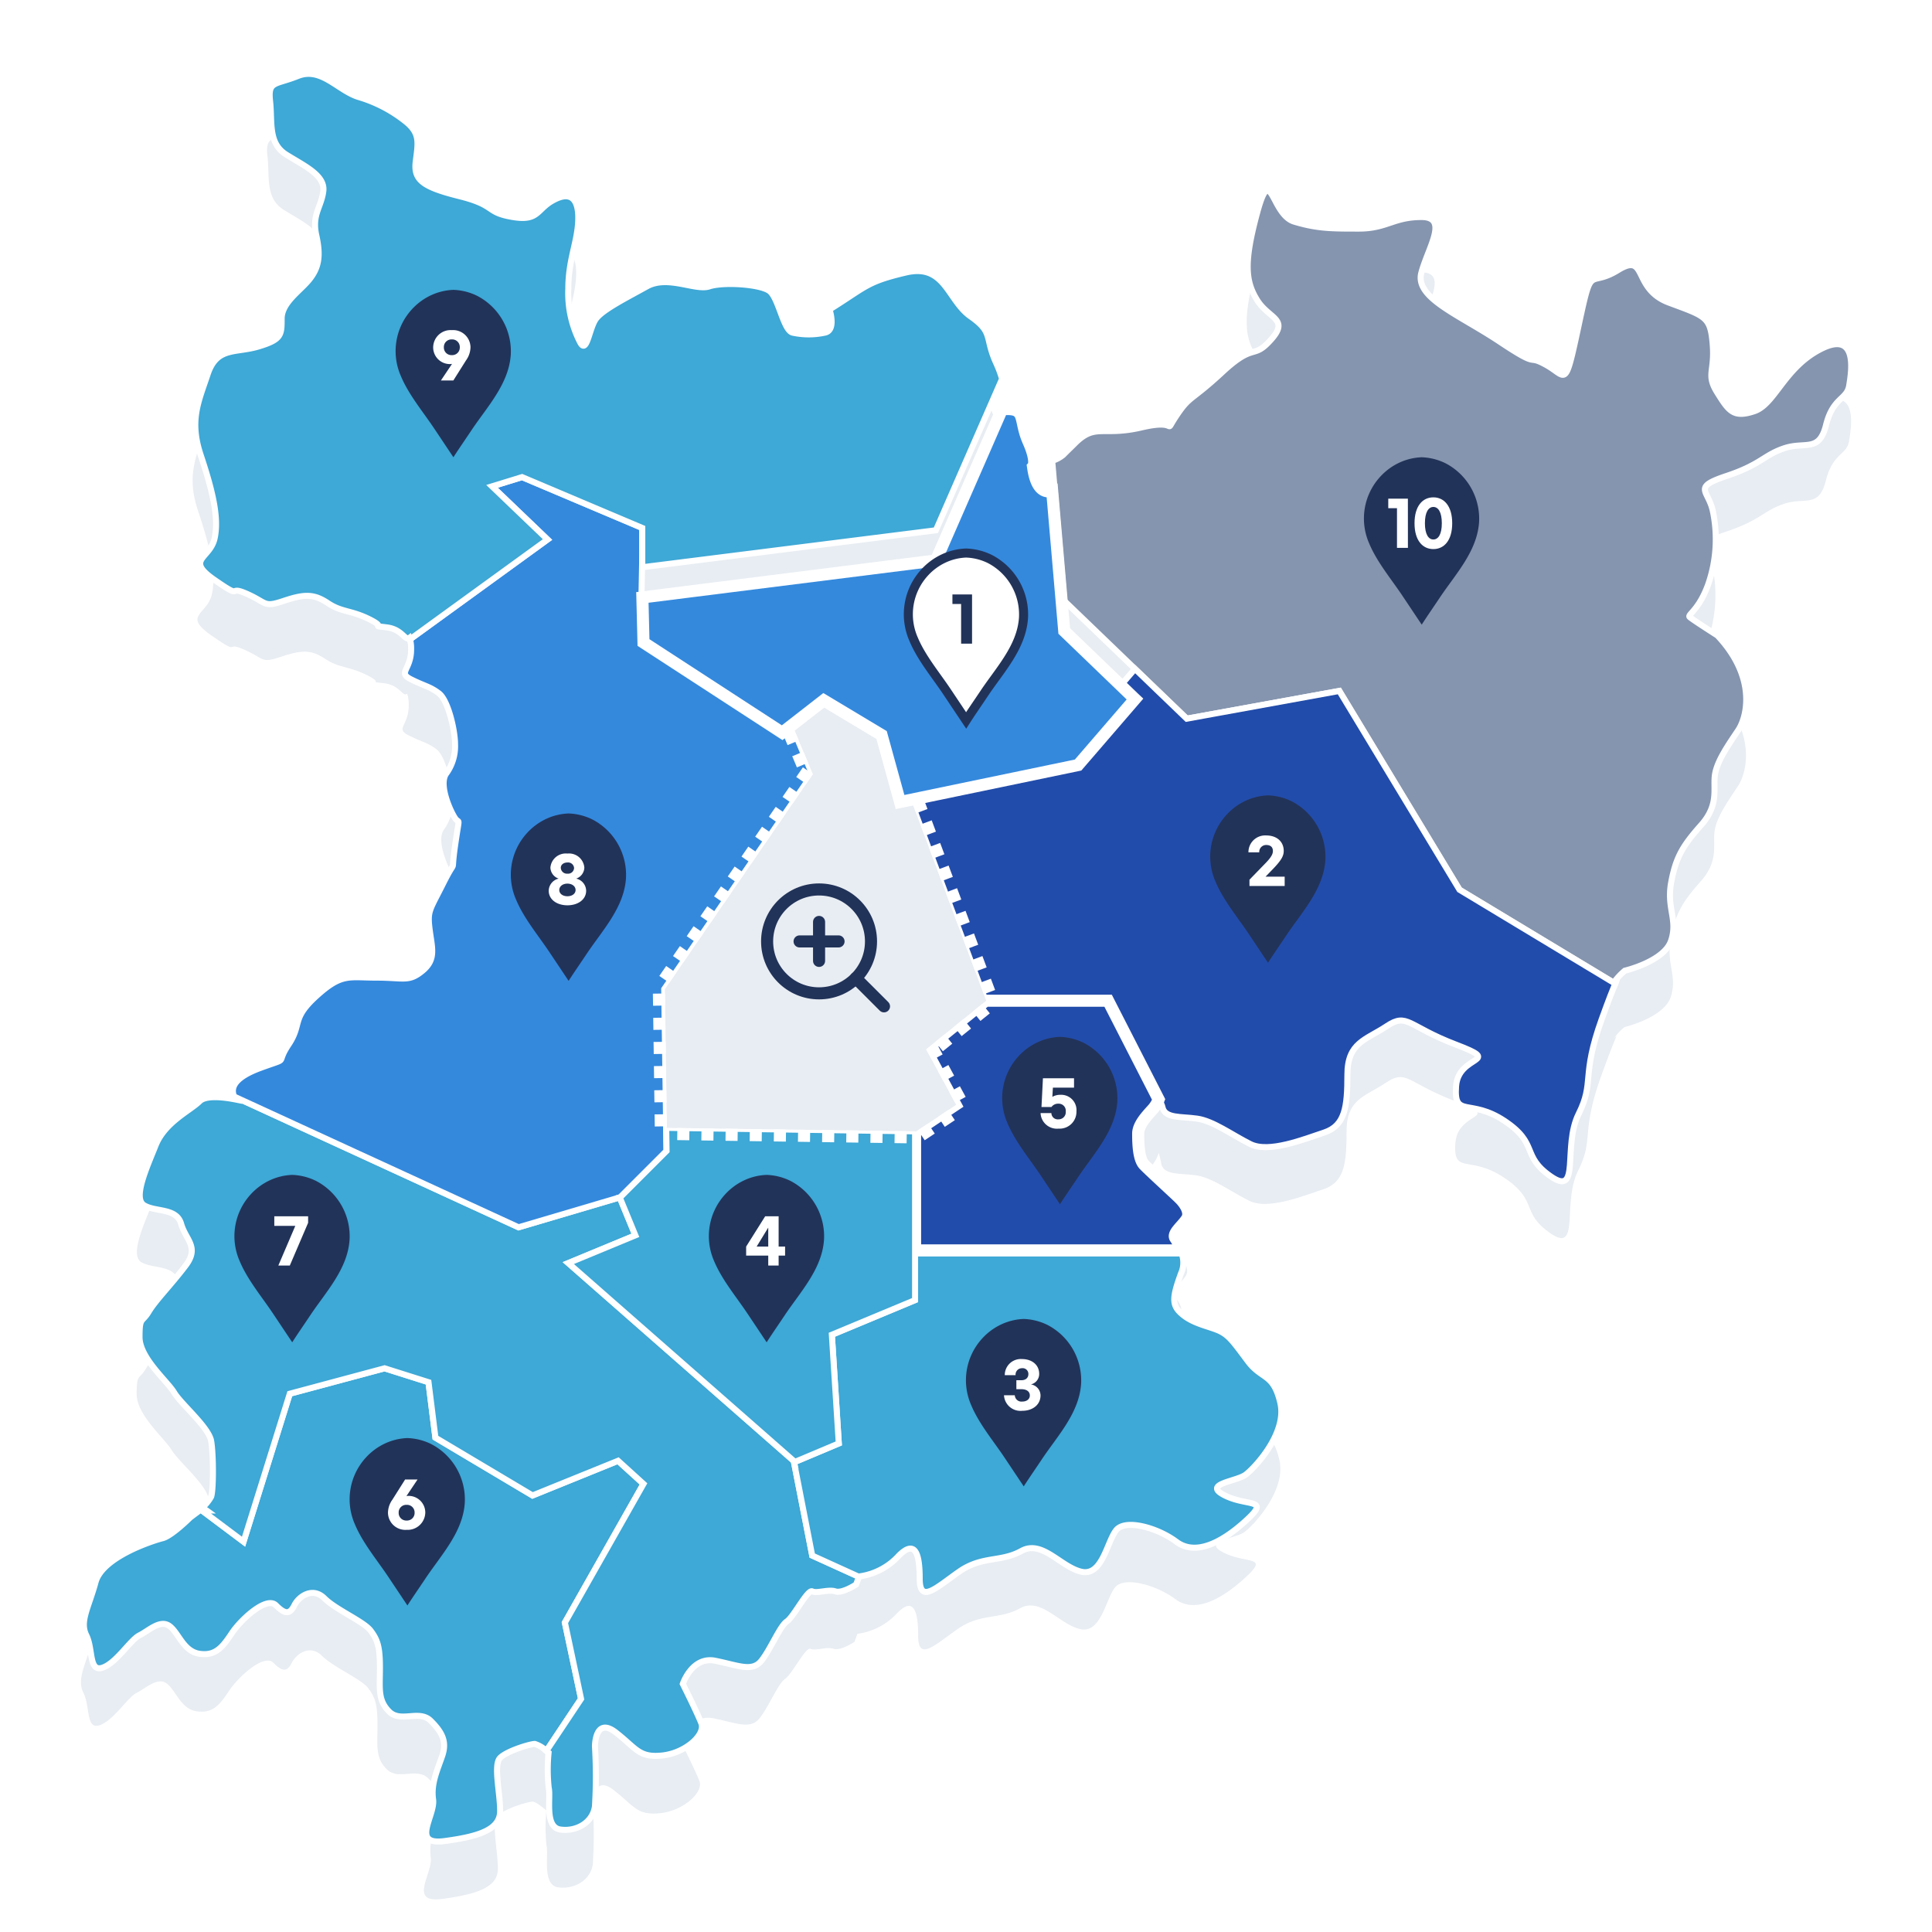 <svg xmlns="http://www.w3.org/2000/svg" xmlns:xlink="http://www.w3.org/1999/xlink" width="320" height="320" viewBox="0 0 320 320">
  <defs>
    <clipPath id="clip-path">
      <rect id="사각형_150631" data-name="사각형 150631" width="320" height="320" transform="translate(0 -3)" fill="#fff" stroke="#707070" stroke-width="1"/>
    </clipPath>
    <filter id="신북읍" x="90.37" y="51.375" width="113.989" height="97.639" filterUnits="userSpaceOnUse">
      <feOffset dy="5" input="SourceAlpha"/>
      <feGaussianBlur stdDeviation="5" result="blur"/>
      <feFlood flood-color="#223359"/>
      <feComposite operator="in" in2="blur"/>
      <feComposite in="SourceGraphic"/>
    </filter>
  </defs>
  <g id="신북읍-2" data-name="신북읍" transform="translate(11575 -12820)">
    <g id="마스크_그룹_390" data-name="마스크 그룹 390" transform="translate(-11575 12823)" clip-path="url(#clip-path)">
      <path id="그림자" d="M2707.7,164.184c-6.137,3.068-7.671,9.205-11.123,10.356s-4.219,0-6.137-3.068-.383-3.452-.767-8.054-1.151-4.6-7.288-6.9-3.452-8.438-8.438-5.37-4.219-1.534-6.52,9.205-1.918,8.438-5.37,6.52-.767.767-7.671-3.835-14.192-7.287-13.041-11.506,4.6-9.205,0-9.205-5.753,1.918-10.355,1.918-6.9,0-10.739-1.151-3.836-9.972-6.137-1.534-1.918,11.506,0,14.575,5.369,3.068,2.3,6.52-2.685.384-8.055,5.37-5.369,3.835-7.67,7.287.767.384-5.753,1.918-7.671-.767-11.123,2.685c-.745.745-1.365,1.329-1.871,1.853-1.787,1.4-4.312,2.28-5.032-3,0,0,.767-.767-.767-4.219s-.383-5.37-3.452-5.37a2.372,2.372,0,0,1-.957-.158,18.883,18.883,0,0,0-.961-2.526c-1.918-4.219-.383-4.986-4.219-7.671s-4.219-8.822-10.74-7.287-6.52,2.3-12.657,6.137c0,0,1.151,3.452-.767,3.835a12.638,12.638,0,0,1-5.37,0c-1.534-.384-2.3-5.753-3.835-6.9s-7.671-1.534-9.972-.767-6.9-1.918-10.356,0-7.287,3.835-8.438,5.37-1.534,6.137-2.685,3.835a17.7,17.7,0,0,1-1.918-8.822c0-4.219,1.15-6.9,1.534-9.972s0-6.52-3.452-4.986-2.685,3.835-7.288,3.068-2.685-1.918-8.821-3.452-7.671-2.685-7.288-5.753.767-4.6-1.534-6.52a22.869,22.869,0,0,0-8.054-4.219c-3.452-1.151-6.137-4.986-9.972-3.452s-4.986.767-4.6,4.219-.383,6.9,2.685,8.822,6.521,3.452,6.137,6.137-1.918,3.835-1.151,7.287.384,5.37-1.151,7.287-4.6,3.835-4.6,6.52,0,3.452-3.835,4.6-6.9,0-8.438,4.6-3.068,7.671-1.15,13.424,3.068,10.356,2.3,13.808-4.986,3.452,0,6.9,1.918.767,5.37,2.3,2.685,2.3,6.136,1.151,4.986-1.151,7.287.384,3.836,1.151,6.9,2.685-.192.959,2.876,1.342c2.6.326,3,2.309,3.762,1.727a5.336,5.336,0,0,1,.265,1.917c0,3.452-2.3,3.835,0,4.986s3.068,1.151,4.6,2.3,2.685,6.137,2.685,8.438a7.706,7.706,0,0,1-1.534,4.986c-1.15,1.918.767,6.137,1.534,7.287s.767-.767,0,4.6.383,1.534-1.918,6.137-2.685,4.6-2.3,7.671,1.151,4.986-1.151,6.9-3.068,1.151-7.67,1.151-5.753-.767-9.972,3.068-2.3,4.6-4.6,8.054.416,2-4.6,3.835c-4.564,1.666-5.295,3.5-4.151,5.274-1.786-.355-4.937-.789-6.013.288-1.534,1.534-5.753,3.452-7.287,7.287s-3.835,8.822-1.918,9.972,5.37.384,6.136,3.068,3.068,3.835.767,6.9-4.986,5.753-6.137,7.671-1.534.767-1.534,4.219,4.6,7.287,5.753,9.205,5.753,5.753,6.137,8.054.384,8.054,0,9.205a7.268,7.268,0,0,1-1.9,2.186,1.159,1.159,0,0,1,1.14.115h-1.156l-1.534,1.151s-3.068,3.068-4.6,3.452-9.973,3.068-11.123,7.287-2.685,6.52-1.534,8.822.384,6.137,2.685,5.37,4.6-4.6,6.137-5.37,3.452-2.685,4.986-1.534,2.3,4.219,4.986,4.6,3.836-1.151,5.369-3.452,5.753-6.137,7.288-4.6,2.3,1.534,3.068,0,3.069-3.068,4.986-1.151,6.521,3.835,7.671,5.37,1.534,2.685,1.534,6.137-.384,5.37,1.534,7.287,4.986-.384,6.9,1.534,2.685,3.452,1.918,5.753-1.918,4.6-1.534,7.287-3.835,7.671,1.917,6.9,9.205-1.918,9.205-4.986-1.15-7.671,0-8.822,4.986-2.3,5.753-2.3c.49,0,1.449.782,2.279,1.448a28.458,28.458,0,0,0,.023,5.84c.383,1.534-.767,6.52,1.917,6.9s5.37-1.151,5.753-3.835a83.086,83.086,0,0,0,0-9.972s0-4.986,3.452-2.3,3.835,4.219,7.671,3.835,7.287-3.452,6.521-5.37-3.068-6.52-3.068-6.52,1.534-4.6,5.369-3.835,6.137,1.918,7.671,0,3.069-5.753,4.219-6.52,3.452-5.37,4.219-4.986,2.685-.384,3.836,0,3.452-1.151,3.452-1.151l.473-1.323.1-.019a10.823,10.823,0,0,0,6.52-3.452c2.685-2.685,3.452-.384,3.452,3.835s2.685,1.534,6.52-1.151,6.9-1.534,10.356-3.452,6.52,2.685,9.972,3.452,4.219-4.986,5.753-6.9,6.9-.384,9.972,1.918,7.287.384,11.506-3.452.383-2.3-3.452-4.219,1.917-2.3,3.452-3.452,6.9-6.9,5.753-11.89-3.068-3.835-5.37-6.9-3.068-4.219-4.6-4.986-4.219-1.151-6.137-2.685-1.918-2.685-.384-6.9a4.3,4.3,0,0,0,.11-3.339c.5-.365-.731-1.931-1.069-2.606-.383-.767,1.151-1.918,1.918-3.068s-.384-2.685-1.15-3.452-4.987-4.6-5.917-5.584-.987-3.621-.987-5.155,1.534-3.068,2.523-4.179a6.408,6.408,0,0,0,1.078-2.027c.189.65.322,1.278.426,1.8.384,1.918,3.068,1.534,5.753,1.918s5.753,2.685,8.822,4.219,8.821-.767,12.273-1.918,3.836-4.219,3.836-9.589,3.068-5.753,6.52-8.054,3.452,0,11.506,3.068.384,1.534,0,6.9,2.3,1.918,8.055,5.753,2.685,5.753,7.671,9.205,1.918-4.986,4.6-10.356.384-6.137,3.835-15.725c2.783-7.732,2.823-6.735,2.131-6.261a10.754,10.754,0,0,1,1.7-1.794s6.52-1.534,7.671-4.986-.767-5.37,0-9.589,1.918-6.137,4.986-9.589,1.918-6.137,2.3-8.438,2.3-4.986,3.835-7.287,3.068-8.822-3.452-15.725c0,0-4.219-2.685-4.6-3.068s1.533-1.151,3.068-5.37a22.777,22.777,0,0,0,.767-12.273c-.767-3.452-3.452-3.835,2.3-5.753s6.137-3.452,9.589-4.6,5.753.767,6.9-3.835,3.452-4.219,3.836-6.52S2713.832,161.116,2707.7,164.184Z" transform="translate(-2406.038 -100.232)" fill="#e8edf3"/>
      <g id="남면" transform="translate(13.888 223.634)">
        <path id="남면-2" data-name="남면" d="M3373.106,720.62l13.019-22.974-4.212-3.829-14.167,5.744-16.082-9.573-1.149-9.19-7.275-2.3-15.7,4.212-7.658,24.506-6.892-5.169h-.383l-1.532,1.149s-3.063,3.063-4.595,3.446-9.955,3.063-11.1,7.275-2.68,6.51-1.531,8.807.383,6.127,2.68,5.361,4.595-4.595,6.126-5.361,3.446-2.68,4.978-1.532,2.3,4.212,4.978,4.595,3.829-1.149,5.361-3.446,5.744-6.126,7.275-4.595,2.3,1.532,3.063,0,3.063-3.063,4.978-1.149,6.51,3.829,7.658,5.361,1.531,2.68,1.531,6.126-.383,5.361,1.532,7.275,4.978-.383,6.892,1.532,2.681,3.446,1.915,5.744-1.915,4.595-1.532,7.275-3.829,7.658,1.915,6.892,9.189-1.915,9.189-4.978-1.149-7.658,0-8.807,4.978-2.3,5.744-2.3a4.819,4.819,0,0,1,1.911,1.154l5.747-8.621Z" transform="translate(-3293.438 -678.5)" fill="#3ea8d6" stroke="#fff" stroke-width="1"/>
      </g>
      <g id="남산면" transform="translate(23.101 178.623)">
        <path id="남산면-2" data-name="남산면" d="M3425.868,621.3l-37.339-32.767,11.1-4.595-2.589-6.288L3380.3,582.6l-47.107-21.654a3.542,3.542,0,0,0,.27.5c-1.783-.354-4.929-.787-6,.287-1.531,1.532-5.743,3.446-7.275,7.275s-3.829,8.807-1.914,9.956,5.36.383,6.126,3.063,3.063,3.829.766,6.892-4.978,5.744-6.126,7.658-1.531.766-1.531,4.212,4.595,7.275,5.743,9.19,5.744,5.744,6.127,8.041.383,8.041,0,9.19a6.91,6.91,0,0,1-1.8,2.095l.052.039a1.116,1.116,0,0,1,.988.163h-.77l6.892,5.169,7.658-24.506,15.7-4.212,7.275,2.3,1.149,9.19,16.082,9.573,14.167-5.744,4.212,3.829-13.019,22.974,2.68,12.636-5.747,8.621.364.291a28.413,28.413,0,0,0,.023,5.83c.383,1.532-.766,6.509,1.915,6.892s5.361-1.149,5.743-3.829a82.863,82.863,0,0,0,0-9.956s0-4.978,3.446-2.3,3.829,4.212,7.658,3.829,7.275-3.446,6.51-5.361-3.064-6.509-3.064-6.509,1.532-4.595,5.361-3.829,6.127,1.915,7.658,0,3.064-5.744,4.212-6.509,3.446-5.361,4.212-4.978,2.68-.383,3.829,0,3.446-1.149,3.446-1.149l.455-1.273-7.73-3.514Z" transform="translate(-3317.5 -560.948)" fill="#3ea8d6" stroke="#fff" stroke-width="1"/>
      </g>
      <g id="동산면" transform="translate(131.469 204.105)">
        <path id="동산면-2" data-name="동산면" d="M3620.611,635.733l-13.784,5.743,1.149,18-7.275,3.063-.186-.163,3.058,15.671,7.73,3.513.018-.048.1-.019a10.8,10.8,0,0,0,6.509-3.446c2.68-2.68,3.446-.383,3.446,3.829s2.68,1.532,6.51-1.149,6.892-1.532,10.339-3.446,6.509,2.68,9.955,3.446,4.212-4.978,5.744-6.892,6.892-.383,9.956,1.915,7.275.383,11.487-3.446.383-2.3-3.446-4.212,1.915-2.3,3.446-3.446,6.893-6.892,5.744-11.87-3.063-3.829-5.361-6.892-3.063-4.212-4.594-4.978-4.212-1.149-6.127-2.68-1.914-2.68-.383-6.892a4.293,4.293,0,0,0,.11-3.333c.129-.1.139-.274.08-.5h-44.225Z" transform="translate(-3600.514 -627.5)" fill="#3ea8d6" stroke="#fff" stroke-width="1"/>
      </g>
      <g id="북산면" transform="translate(174.265 28.572)">
        <path id="북산면-2" data-name="북산면" d="M3839.68,195.274c-6.126,3.063-7.658,9.19-11.1,10.338s-4.212,0-6.126-3.063-.383-3.446-.766-8.041-1.149-4.595-7.275-6.892-3.446-8.424-8.424-5.361-4.212-1.532-6.51,9.19-1.914,8.424-5.361,6.509-.766.766-7.658-3.829-14.168-7.275-13.019-11.487,4.595-9.19,0-9.19-5.744,1.915-10.339,1.915-6.892,0-10.721-1.149-3.829-9.956-6.126-1.532-1.915,11.487,0,14.55,5.361,3.063,2.3,6.509-2.68.383-8.041,5.361-5.361,3.829-7.658,7.275.766.383-5.743,1.915-7.658-.766-11.1,2.68c-.744.744-1.362,1.327-1.868,1.85a5.192,5.192,0,0,1-1.854,1l2,23.193,11.508,11.074.212.2.15-.174-.15.174,8.574,8.25,25.272-4.595,19.911,32.93,25.789,15.549c.434-1.056.277-.623-.113-.356a10.765,10.765,0,0,1,1.7-1.791s6.51-1.532,7.658-4.978-.766-5.361,0-9.573,1.914-6.127,4.978-9.573,1.915-6.126,2.3-8.424,2.3-4.978,3.829-7.275,3.063-8.807-3.446-15.7c0,0-4.212-2.68-4.595-3.063s1.532-1.149,3.063-5.361a22.732,22.732,0,0,0,.766-12.253c-.766-3.446-3.446-3.829,2.3-5.744s6.126-3.446,9.573-4.595,5.744.766,6.892-3.829,3.446-4.212,3.829-6.509S3845.806,192.211,3839.68,195.274Z" transform="translate(-3712.279 -169.073)" fill="#8595af" stroke="#fff" stroke-width="1"/>
      </g>
      <g id="서면" transform="translate(38.583 76.023)">
        <path id="서면-2" data-name="서면" d="M3425.732,306.019v-4.595L3405.821,293l-4.978,1.532,9.19,8.807-22.772,16.528a6.185,6.185,0,0,1,.181,1.66c0,3.446-2.3,3.829,0,4.978s3.063,1.149,4.595,2.3,2.68,6.127,2.68,8.424a7.7,7.7,0,0,1-1.531,4.978c-1.149,1.915.766,6.126,1.531,7.275s.766-.766,0,4.595.383,1.532-1.915,6.126-2.68,4.595-2.3,7.658,1.149,4.978-1.149,6.892-3.063,1.149-7.658,1.149-5.743-.766-9.955,3.063-2.3,4.595-4.6,8.041.415,2-4.595,3.829c-4.131,1.508-5.116,3.151-4.413,4.766l47.107,21.654,16.747-4.948-.091-.221.091.221.1-.029,7.658-7.658-.055-3.827-.136,0,.136,0-.328-22.976,24.506-35.61-4.96-11.829L3425.541,315.4Z" transform="translate(-3357.931 -293)" fill="#3489dd" stroke="#fff" stroke-width="1"/>
      </g>
      <g id="동면" transform="translate(149.077 107.787)">
        <path id="동면-2" data-name="동면" d="M3719.252,379.609l-25.271,4.595-8.574-8.25-9.423,10.93-29.484,6.127,14.167,37.908h20.294c8.441,16.173,8.895,17.1,9,17.614.382,1.915,3.063,1.532,5.744,1.915s5.743,2.68,8.807,4.212,8.807-.766,12.253-1.915,3.829-4.212,3.829-9.573,3.063-5.744,6.51-8.041,3.446,0,11.488,3.063.382,1.532,0,6.892,2.3,1.914,8.041,5.744,2.68,5.744,7.658,9.19,1.915-4.978,4.595-10.338.383-6.127,3.829-15.7c1.213-3.368,1.9-5.077,2.24-5.894l-25.789-15.549Z" transform="translate(-3646.5 -375.954)" fill="#224cab" stroke="#fff" stroke-width="1"/>
      </g>
      <g id="동내면" transform="translate(151.567 162.752)">
        <path id="동내면-2" data-name="동내면" d="M3664.679,519.5l-9.956,8.041,4.978,9.19L3653,541.2v19.656h44.225a14.4,14.4,0,0,0-1.148-2.106c-.382-.766,1.149-1.915,1.915-3.063s-.383-2.68-1.149-3.446-4.978-4.595-5.907-5.575-.985-3.615-.985-5.146,1.531-3.063,2.519-4.172a5.306,5.306,0,0,0,.87-1.493l-8.367-16.353Z" transform="translate(-3653 -519.5)" fill="#224cab" stroke="#fff" stroke-width="2"/>
      </g>
      <g id="신동면" transform="translate(94.13 183.814)">
        <path id="신동면-2" data-name="신동면" d="M3519.219,574.5l.055,3.827-7.658,7.658-.1.03,2.589,6.288L3503,596.9l37.339,32.767-.006-.028.006.028.186.163,7.275-3.063-1.149-18,13.785-5.744V594.8h0V575.141l-.192.128.192-.128v-.064Z" transform="translate(-3503 -574.505)" fill="#3ea8d6" stroke="#fff" stroke-width="1"/>
      </g>
      <g id="사북면" transform="translate(32.355 9.233)">
        <path id="사북면-2" data-name="사북면" d="M3390.806,186.891l4.978-1.532,19.911,8.424v6.509l48.629-6.126,11.014-25.2c-.034-.012-.07-.023-.1-.036a18.8,18.8,0,0,0-.958-2.522c-1.915-4.212-.383-4.978-4.212-7.658s-4.212-8.807-10.721-7.275-6.51,2.3-12.636,6.127c0,0,1.149,3.446-.765,3.829a12.618,12.618,0,0,1-5.361,0c-1.531-.383-2.3-5.744-3.829-6.892s-7.658-1.532-9.956-.766-6.892-1.915-10.338,0-7.275,3.829-8.424,5.361-1.531,6.126-2.68,3.829a17.682,17.682,0,0,1-1.914-8.807c0-4.212,1.149-6.892,1.531-9.956s0-6.509-3.446-4.978-2.68,3.829-7.275,3.063-2.68-1.915-8.807-3.446-7.658-2.68-7.275-5.744.766-4.595-1.531-6.509a22.836,22.836,0,0,0-8.041-4.212c-3.446-1.149-6.126-4.978-9.956-3.446s-4.978.766-4.595,4.212-.383,6.892,2.681,8.807,6.509,3.446,6.126,6.126-1.914,3.829-1.148,7.275.383,5.361-1.148,7.275-4.6,3.829-4.6,6.509,0,3.446-3.829,4.595-6.892,0-8.424,4.595-3.063,7.658-1.148,13.4,3.063,10.338,2.3,13.785-4.978,3.446,0,6.892,1.915.766,5.361,2.3,2.681,2.3,6.126,1.149,4.978-1.149,7.275.383,3.829,1.149,6.892,2.68-.191.957,2.872,1.34c2.6.325,2.994,2.3,3.756,1.724.03.076.058.162.084.254L3400,195.7Z" transform="translate(-3341.667 -118.569)" fill="#3ea8d6" stroke="#fff" stroke-width="1"/>
      </g>
      <g id="시내동지구" transform="translate(110.127 107.996)">
        <g id="패스_93033" data-name="패스 93033" transform="translate(-3544.5 -376.5)" fill="#e8edf3" stroke-dasharray="2 2">
          <path d="M3570.921,376.5l-6.893,5.361,4.978,11.87-24.506,35.61.328,22.976,41.217.573v.064l6.7-4.467-4.978-9.19,9.955-8.041-14.167-37.908-3.063-11.1Z" stroke="none"/>
          <path d="M 3571.95 374.785 L 3573.665 375.814 L 3572.636 377.529 L 3570.926 376.503 C 3570.926 376.503 3570.926 376.503 3570.926 376.503 L 3570.921 376.5 C 3570.921 376.5 3570.921 376.5 3570.921 376.5 L 3571.95 374.785 Z M 3575.38 376.843 L 3577.095 377.872 L 3576.066 379.587 L 3574.351 378.558 L 3575.38 376.843 Z M 3578.81 378.901 L 3580.525 379.93 L 3579.496 381.645 L 3577.781 380.616 L 3578.81 378.901 Z M 3582.644 382.518 L 3583.176 384.446 L 3581.248 384.978 C 3581.248 384.978 3581.083 384.379 3580.937 383.849 L 3580.936 383.846 C 3580.936 383.845 3580.935 383.845 3580.935 383.844 L 3580.933 383.835 C 3580.932 383.834 3580.932 383.834 3580.932 383.833 L 3580.716 383.05 L 3582.644 382.518 Z M 3583.708 386.374 L 3584.24 388.302 L 3582.312 388.834 L 3581.914 387.393 C 3581.914 387.393 3581.914 387.392 3581.914 387.391 L 3581.909 387.373 C 3581.908 387.372 3581.908 387.371 3581.907 387.369 L 3581.906 387.364 C 3581.833 387.099 3581.78 386.906 3581.78 386.906 L 3583.708 386.374 Z M 3584.771 390.23 L 3585.303 392.158 L 3583.375 392.69 C 3583.375 392.69 3582.843 390.762 3582.843 390.762 L 3584.771 390.23 Z M 3585.891 393.882 L 3586.591 395.755 L 3584.718 396.455 C 3584.718 396.455 3584.659 396.298 3584.576 396.074 L 3584.573 396.068 C 3584.573 396.067 3584.573 396.066 3584.572 396.065 L 3584.572 396.064 C 3584.572 396.063 3584.571 396.062 3584.571 396.061 L 3584.57 396.059 C 3584.57 396.058 3584.569 396.057 3584.569 396.056 L 3584.559 396.03 C 3584.559 396.03 3584.559 396.03 3584.559 396.03 L 3584.556 396.022 C 3584.556 396.021 3584.555 396.02 3584.555 396.02 L 3584.018 394.582 L 3585.891 393.882 Z M 3587.292 397.628 L 3587.992 399.502 L 3586.118 400.202 L 3585.826 399.419 C 3585.825 399.419 3585.825 399.418 3585.825 399.417 L 3585.822 399.41 C 3585.631 398.899 3585.418 398.329 3585.418 398.329 L 3587.292 397.628 Z M 3588.692 401.375 L 3589.392 403.249 L 3587.519 403.949 C 3587.519 403.949 3586.818 402.075 3586.818 402.075 L 3588.692 401.375 Z M 3590.092 405.122 L 3590.792 406.996 L 3588.919 407.696 C 3588.919 407.696 3588.917 407.691 3588.914 407.681 L 3588.913 407.681 C 3588.912 407.677 3588.911 407.673 3588.909 407.669 L 3588.907 407.664 C 3588.907 407.663 3588.907 407.663 3588.906 407.663 L 3588.906 407.66 C 3588.906 407.66 3588.906 407.66 3588.906 407.66 L 3588.904 407.657 C 3588.904 407.657 3588.904 407.657 3588.904 407.656 L 3588.904 407.655 C 3588.904 407.655 3588.904 407.655 3588.904 407.655 L 3588.903 407.654 C 3588.903 407.653 3588.903 407.653 3588.903 407.652 L 3588.902 407.65 C 3588.902 407.65 3588.901 407.649 3588.901 407.649 L 3588.899 407.642 C 3588.899 407.642 3588.899 407.642 3588.899 407.642 L 3588.896 407.634 C 3588.896 407.634 3588.896 407.633 3588.896 407.633 L 3588.889 407.616 C 3588.889 407.616 3588.889 407.615 3588.889 407.615 L 3588.219 405.822 L 3590.092 405.122 Z M 3591.492 408.869 L 3592.193 410.742 L 3590.319 411.443 L 3589.969 410.507 C 3589.969 410.506 3589.969 410.506 3589.969 410.505 L 3589.965 410.496 C 3589.965 410.495 3589.965 410.495 3589.965 410.494 L 3589.963 410.49 C 3589.79 410.027 3589.619 409.569 3589.619 409.569 L 3591.492 408.869 Z M 3592.893 412.616 L 3593.593 414.489 L 3591.719 415.19 C 3591.719 415.19 3591.243 413.915 3591.076 413.468 L 3591.076 413.467 C 3591.075 413.464 3591.074 413.462 3591.073 413.459 L 3591.072 413.458 C 3591.072 413.457 3591.072 413.457 3591.072 413.457 L 3591.07 413.452 C 3591.07 413.451 3591.07 413.451 3591.07 413.45 L 3591.069 413.448 C 3591.069 413.448 3591.069 413.448 3591.068 413.447 L 3591.068 413.446 C 3591.068 413.445 3591.067 413.445 3591.067 413.444 L 3591.066 413.44 C 3591.065 413.439 3591.065 413.439 3591.065 413.438 L 3591.019 413.316 L 3592.893 412.616 Z M 3594.293 416.363 L 3594.993 418.236 L 3593.12 418.936 L 3592.42 417.063 L 3594.293 416.363 Z M 3595.693 420.11 L 3596.394 421.983 L 3594.52 422.683 L 3593.828 420.831 C 3593.828 420.831 3593.828 420.831 3593.828 420.831 L 3593.825 420.823 C 3593.825 420.823 3593.825 420.823 3593.825 420.823 L 3593.824 420.822 C 3593.824 420.822 3593.824 420.822 3593.824 420.822 L 3593.823 420.817 C 3593.823 420.817 3593.823 420.817 3593.823 420.816 L 3593.822 420.816 C 3593.822 420.815 3593.822 420.815 3593.822 420.814 L 3593.821 420.813 C 3593.821 420.813 3593.821 420.813 3593.821 420.813 L 3593.821 420.813 C 3593.821 420.812 3593.821 420.812 3593.821 420.812 L 3593.821 420.812 C 3593.821 420.811 3593.82 420.811 3593.82 420.811 L 3593.82 420.81 C 3593.82 420.81 3593.82 420.81 3593.82 420.81 L 3593.82 420.81 C 3593.82 420.81 3593.82 420.81 3593.82 420.81 L 3595.693 420.11 Z M 3597.094 423.857 L 3597.794 425.73 L 3595.92 426.43 L 3595.22 424.557 L 3597.094 423.857 Z M 3598.494 427.603 L 3599.194 429.477 L 3597.321 430.177 L 3597.13 429.665 C 3597.129 429.665 3597.129 429.665 3597.129 429.665 L 3597.128 429.661 C 3596.921 429.106 3596.621 428.304 3596.621 428.304 L 3598.494 427.603 Z M 3597.064 431.789 L 3598.32 433.345 L 3596.764 434.601 L 3595.508 433.045 C 3595.508 433.045 3595.904 432.725 3596.297 432.408 L 3596.297 432.408 C 3596.3 432.406 3596.303 432.403 3596.305 432.401 L 3597.064 431.789 Z M 3593.952 434.302 L 3595.209 435.858 L 3593.653 437.115 L 3592.396 435.559 L 3593.952 434.302 Z M 3590.84 436.816 L 3592.097 438.371 L 3590.541 439.628 L 3589.574 438.432 L 3590.504 440.148 L 3588.746 441.1 C 3588.746 441.1 3587.793 439.342 3587.793 439.342 L 3589.544 438.394 L 3589.284 438.072 L 3590.84 436.816 Z M 3591.457 441.906 L 3592.409 443.665 L 3590.651 444.618 C 3590.651 444.618 3590.369 444.098 3590.112 443.623 L 3590.111 443.622 C 3590.11 443.619 3590.109 443.617 3590.107 443.614 L 3589.698 442.859 L 3591.457 441.906 Z M 3593.362 445.424 L 3594.315 447.182 L 3592.556 448.135 L 3591.604 446.376 L 3593.362 445.424 Z M 3591.415 449.374 L 3592.525 451.038 L 3590.86 452.147 L 3589.751 450.483 L 3590.465 450.007 C 3590.466 450.007 3590.467 450.006 3590.468 450.005 L 3590.47 450.004 C 3590.473 450.002 3590.475 450.001 3590.478 449.999 L 3590.48 449.998 C 3590.927 449.699 3591.415 449.374 3591.415 449.374 Z M 3588.087 451.593 L 3589.196 453.257 L 3587.532 454.366 L 3586.423 452.702 L 3588.087 451.593 Z M 3582.563 452.841 C 3582.563 452.841 3584.563 452.869 3584.563 452.869 L 3584.535 454.869 L 3582.535 454.841 L 3582.563 452.841 Z M 3578.563 452.786 L 3580.563 452.814 L 3580.536 454.813 L 3578.536 454.786 L 3578.563 452.786 Z M 3574.564 452.73 L 3576.564 452.758 L 3576.536 454.758 L 3574.536 454.73 L 3574.564 452.73 Z M 3570.564 452.675 C 3570.564 452.675 3572.564 452.702 3572.564 452.702 L 3572.536 454.702 L 3570.537 454.674 L 3570.564 452.675 Z M 3566.565 452.619 C 3566.565 452.619 3568.564 452.647 3568.564 452.647 L 3568.537 454.647 L 3566.537 454.619 L 3566.565 452.619 Z M 3562.565 452.564 L 3564.565 452.591 L 3564.537 454.591 L 3562.537 454.563 L 3562.565 452.564 Z M 3558.565 452.508 L 3560.565 452.536 L 3560.537 454.536 L 3558.538 454.508 L 3558.565 452.508 Z M 3554.566 452.452 C 3554.566 452.452 3556.566 452.48 3556.566 452.48 L 3556.538 454.48 L 3554.538 454.452 L 3554.566 452.452 Z M 3550.566 452.397 C 3550.566 452.397 3552.566 452.425 3552.566 452.425 L 3552.538 454.424 L 3550.538 454.397 L 3550.566 452.397 Z M 3546.567 452.341 L 3548.566 452.369 L 3548.539 454.369 L 3546.539 454.341 L 3546.567 452.341 Z M 3544.796 450.056 L 3544.808 450.869 C 3544.808 450.869 3544.808 450.869 3544.808 450.87 L 3544.808 450.881 C 3544.808 450.881 3544.808 450.881 3544.808 450.881 L 3544.808 450.89 C 3544.808 450.892 3544.808 450.893 3544.808 450.895 L 3544.808 450.897 C 3544.816 451.444 3544.825 452.056 3544.825 452.056 L 3542.825 452.084 L 3542.796 450.084 L 3544.796 450.056 Z M 3544.739 446.056 C 3544.739 446.056 3544.768 448.056 3544.768 448.056 L 3542.768 448.085 L 3542.739 446.085 L 3544.739 446.056 Z M 3544.682 442.057 C 3544.682 442.057 3544.688 442.457 3544.694 442.9 L 3544.694 442.904 C 3544.694 442.905 3544.694 442.905 3544.694 442.906 L 3544.694 442.915 C 3544.694 442.916 3544.694 442.916 3544.694 442.917 L 3544.71 444.056 L 3542.71 444.085 L 3542.682 442.085 L 3544.682 442.057 Z M 3544.625 438.057 C 3544.625 438.057 3544.638 439.005 3544.646 439.596 L 3544.653 440.057 L 3542.653 440.085 L 3542.625 438.086 L 3544.625 438.057 Z M 3544.567 434.057 L 3544.591 435.671 C 3544.591 435.672 3544.591 435.673 3544.591 435.674 L 3544.591 435.674 C 3544.591 435.677 3544.591 435.68 3544.591 435.682 L 3544.591 435.703 C 3544.591 435.704 3544.591 435.705 3544.591 435.706 L 3544.591 435.707 C 3544.594 435.915 3544.596 436.057 3544.596 436.057 L 3542.596 436.086 L 3542.568 434.086 L 3544.567 434.057 Z M 3544.51 430.058 L 3544.518 430.603 C 3544.518 430.604 3544.518 430.605 3544.518 430.606 L 3544.518 430.609 C 3544.518 430.612 3544.518 430.615 3544.518 430.617 L 3544.518 430.62 C 3544.518 430.62 3544.518 430.62 3544.518 430.62 L 3544.518 430.624 C 3544.518 430.625 3544.518 430.626 3544.518 430.628 L 3544.518 430.629 C 3544.527 431.22 3544.539 432.058 3544.539 432.058 L 3542.539 432.086 L 3542.51 430.086 L 3544.51 430.058 Z M 3544.714 425.503 L 3546.361 426.637 C 3546.361 426.637 3545.227 428.284 3545.227 428.284 L 3543.58 427.15 L 3544.714 425.503 Z M 3546.981 422.208 L 3548.629 423.341 C 3548.629 423.341 3547.495 424.989 3547.495 424.989 L 3545.847 423.855 L 3546.981 422.208 Z M 3549.249 418.912 L 3550.896 420.046 C 3550.896 420.046 3549.762 421.694 3549.762 421.694 L 3548.115 420.56 L 3549.249 418.912 Z M 3551.516 415.617 L 3553.164 416.751 C 3553.164 416.751 3553.004 416.983 3552.805 417.273 L 3552.03 418.399 L 3550.383 417.265 L 3551.516 415.617 Z M 3553.784 412.322 L 3555.432 413.456 C 3555.432 413.456 3555.268 413.693 3555.066 413.988 L 3555.061 413.995 C 3555.061 413.995 3555.06 413.996 3555.06 413.997 L 3554.298 415.104 L 3552.65 413.97 L 3553.784 412.322 Z M 3556.052 409.027 L 3557.699 410.161 C 3557.699 410.161 3557.525 410.414 3557.313 410.722 L 3556.565 411.808 L 3554.918 410.675 L 3556.052 409.027 Z M 3558.319 405.732 L 3559.967 406.866 L 3559.46 407.603 C 3559.46 407.603 3559.459 407.603 3559.459 407.603 L 3559.457 407.607 C 3559.156 408.045 3558.833 408.513 3558.833 408.513 L 3557.186 407.379 L 3558.319 405.732 Z M 3560.587 402.437 L 3562.234 403.571 L 3561.754 404.269 C 3561.754 404.269 3561.753 404.27 3561.753 404.27 L 3561.751 404.273 C 3561.443 404.721 3561.101 405.218 3561.101 405.218 L 3559.453 404.084 L 3560.587 402.437 Z M 3562.854 399.142 L 3564.502 400.275 L 3564.044 400.94 C 3563.73 401.398 3563.368 401.923 3563.368 401.923 L 3561.721 400.789 L 3562.854 399.142 Z M 3565.122 395.846 L 3566.77 396.98 L 3565.636 398.628 L 3563.988 397.494 L 3565.122 395.846 Z M 3567.358 392.597 L 3568.952 393.693 L 3568.984 393.68 L 3569.006 393.731 C 3569.006 393.731 3569.006 393.731 3569.006 393.731 L 3569.006 393.731 C 3569.006 393.731 3569.006 393.731 3569.006 393.731 L 3567.904 395.333 L 3566.256 394.199 L 3567.358 392.597 L 3568.952 393.693 L 3567.358 392.597 Z M 3567.438 389.991 C 3567.438 389.991 3567.961 391.239 3568.146 391.682 L 3568.15 391.69 C 3568.15 391.691 3568.15 391.691 3568.15 391.691 L 3568.211 391.835 L 3566.367 392.609 L 3565.593 390.764 L 3567.438 389.991 Z M 3565.891 386.302 C 3565.891 386.302 3566.026 386.624 3566.183 386.999 L 3566.664 388.146 L 3564.82 388.92 L 3564.046 387.076 L 3565.891 386.302 Z M 3564.344 382.613 L 3565.117 384.458 L 3563.273 385.231 L 3562.499 383.387 L 3564.344 382.613 Z M 3565.313 378.327 L 3566.541 379.906 L 3564.963 381.134 L 3563.735 379.555 L 3565.313 378.327 Z M 3568.471 375.872 L 3569.699 377.45 C 3569.699 377.45 3568.12 378.678 3568.12 378.678 L 3566.892 377.099 L 3568.471 375.872 Z" stroke="none" fill="#fff"/>
        </g>
        <g id="그룹_14569" data-name="그룹 14569" transform="translate(-6.081 1)">
          <circle id="타원_9422" data-name="타원 9422" cx="8.604" cy="8.604" r="8.604" transform="translate(23.012 35.326)" fill="none" stroke="#223359" stroke-linecap="round" stroke-linejoin="round" stroke-width="2"/>
          <line id="선_377" data-name="선 377" x1="4.678" y1="4.678" transform="translate(37.695 50.009)" fill="none" stroke="#223359" stroke-linecap="round" stroke-linejoin="round" stroke-width="2"/>
          <line id="선_378" data-name="선 378" y2="6.453" transform="translate(31.618 40.704)" fill="none" stroke="#223359" stroke-linecap="round" stroke-linejoin="round" stroke-width="2"/>
          <line id="선_379" data-name="선 379" x2="6.453" transform="translate(28.39 43.932)" fill="none" stroke="#223359" stroke-linecap="round" stroke-linejoin="round" stroke-width="2"/>
        </g>
      </g>
      <g id="신북읍-3" data-name="신북읍" transform="translate(106.392 59.628)">
        <g transform="matrix(1, 0, 0, 1, -106.39, -62.63)" filter="url(#신북읍)">
          <path id="신북읍-4" data-name="신북읍" d="M3558.18,303.911l6.892-5.361,9.573,5.744,3.063,11.1,29.484-6.126,9.423-10.93-.212-.2L3604.9,287.063l-2-23.193c-1.358.333-2.681-.405-3.17-3.994,0,0,.766-.766-.766-4.212s-.383-5.361-3.446-5.361a2.552,2.552,0,0,1-.856-.122l-11.014,25.2-48.62,6.125.183,7.468Z" transform="translate(-3428.63 -187.55)" fill="#3489dd" stroke="#fff" stroke-width="2"/>
        </g>
      </g>
    </g>
    <path id="패스_93036" data-name="패스 93036" d="M6074.315,1185.591a9.652,9.652,0,0,0-3.641-.985c-.1-.007-.206-.012-.307-.016a9.623,9.623,0,0,0-3.688.882,9.92,9.92,0,0,0-1.749,1.037,10.168,10.168,0,0,0-1.5,1.367,10.228,10.228,0,0,0-1.772,10.987c.038.092.077.184.117.275,1.331,3.012,3.591,5.7,5.421,8.44l2.491,3.731.673,1.008c.964-1.5,1.989-2.968,2.978-4.452,2.609-3.915,6.214-7.683,6.524-12.557A10.342,10.342,0,0,0,6074.315,1185.591Z" transform="translate(-17485.338 11727.009)" fill="#fff" stroke="#223359" stroke-width="1.5"/>
    <path id="패스_93920" data-name="패스 93920" d="M1.175-7.25h-3.25v1.58h1.44V.9h1.81Z" transform="translate(-11415.173 12925.709)" fill="#223359"/>
    <path id="패스_93036-2" data-name="패스 93036" d="M6074.315,1185.591a9.652,9.652,0,0,0-3.641-.985c-.1-.007-.206-.012-.307-.016a9.623,9.623,0,0,0-3.688.882,9.92,9.92,0,0,0-1.749,1.037,10.168,10.168,0,0,0-1.5,1.367,10.228,10.228,0,0,0-1.772,10.987c.038.092.077.184.117.275,1.331,3.012,3.591,5.7,5.421,8.44l2.491,3.731.673,1.008c.964-1.5,1.989-2.968,2.978-4.452,2.609-3.915,6.214-7.683,6.524-12.557A10.342,10.342,0,0,0,6074.315,1185.591Z" transform="translate(-17409.879 11711.146)" fill="#223359"/>
    <path id="패스_93928" data-name="패스 93928" d="M-2.095-7.25h-3.25v1.58H-3.9V.9h1.81Zm4.22-.22c-1.78,0-3.12,1.43-3.12,4.29S.345,1.1,2.125,1.1s3.12-1.43,3.12-4.28S3.905-7.47,2.125-7.47Zm0,1.59c.8,0,1.4.84,1.4,2.7s-.6,2.69-1.4,2.69-1.4-.84-1.4-2.69S1.325-5.88,2.125-5.88Z" transform="translate(-11339.714 12909.846)" fill="#fff"/>
    <path id="패스_93036-3" data-name="패스 93036" d="M6074.315,1185.591a9.652,9.652,0,0,0-3.641-.985c-.1-.007-.206-.012-.307-.016a9.623,9.623,0,0,0-3.688.882,9.92,9.92,0,0,0-1.749,1.037,10.168,10.168,0,0,0-1.5,1.367,10.228,10.228,0,0,0-1.772,10.987c.038.092.077.184.117.275,1.331,3.012,3.591,5.7,5.421,8.44l2.491,3.731.673,1.008c.964-1.5,1.989-2.968,2.978-4.452,2.609-3.915,6.214-7.683,6.524-12.557A10.342,10.342,0,0,0,6074.315,1185.591Z" transform="translate(-17435.338 11767.146)" fill="#223359"/>
    <path id="패스_93927" data-name="패스 93927" d="M-.115-7.47a2.773,2.773,0,0,0-2.93,2.8h1.79A1.144,1.144,0,0,1-.115-5.89c.79,0,1.12.4,1.12,1,0,.46-.23.99-1.21,2L-2.875-.14V.9h5.83V-.64H-.215L.955-1.85C2.385-3.33,2.8-4.06,2.8-4.91,2.8-6.39,1.715-7.47-.115-7.47Z" transform="translate(-11365.173 12965.846)" fill="#fff"/>
    <path id="패스_93036-4" data-name="패스 93036" d="M6074.315,1185.591a9.652,9.652,0,0,0-3.641-.985c-.1-.007-.206-.012-.307-.016a9.623,9.623,0,0,0-3.688.882,9.92,9.92,0,0,0-1.749,1.037,10.168,10.168,0,0,0-1.5,1.367,10.228,10.228,0,0,0-1.772,10.987c.038.092.077.184.117.275,1.331,3.012,3.591,5.7,5.421,8.44l2.491,3.731.673,1.008c.964-1.5,1.989-2.968,2.978-4.452,2.609-3.915,6.214-7.683,6.524-12.557A10.342,10.342,0,0,0,6074.315,1185.591Z" transform="translate(-17469.797 11807.146)" fill="#223359"/>
    <path id="패스_93926" data-name="패스 93926" d="M-.035,1.09a2.784,2.784,0,0,0,2.96-2.84A2.537,2.537,0,0,0,.245-4.51a2.519,2.519,0,0,0-1.31.34l.09-1.53h3.5V-7.25h-5.15l-.24,4.76h1.65a1.35,1.35,0,0,1,1.15-.55,1.169,1.169,0,0,1,1.22,1.29A1.181,1.181,0,0,1-.035-.45a1.056,1.056,0,0,1-1.19-1.03h-1.79A2.705,2.705,0,0,0-.035,1.09Z" transform="translate(-11399.632 13005.846)" fill="#fff"/>
    <path id="패스_93036-5" data-name="패스 93036" d="M6074.315,1185.591a9.652,9.652,0,0,0-3.641-.985c-.1-.007-.206-.012-.307-.016a9.623,9.623,0,0,0-3.688.882,9.92,9.92,0,0,0-1.749,1.037,10.168,10.168,0,0,0-1.5,1.367,10.228,10.228,0,0,0-1.772,10.987c.038.092.077.184.117.275,1.331,3.012,3.591,5.7,5.421,8.44l2.491,3.731.673,1.008c.964-1.5,1.989-2.968,2.978-4.452,2.609-3.915,6.214-7.683,6.524-12.557A10.342,10.342,0,0,0,6074.315,1185.591Z" transform="translate(-17475.797 11853.872)" fill="#223359"/>
    <path id="패스_93925" data-name="패스 93925" d="M-.105-7.47A2.653,2.653,0,0,0-2.945-4.8h1.79A1.047,1.047,0,0,1-.115-5.95a.947.947,0,0,1,1.08.97c0,.62-.44,1.02-1.18,1.02h-.81v1.48h.81c.85,0,1.42.36,1.42,1.04,0,.6-.5,1.01-1.25,1.01a1.1,1.1,0,0,1-1.24-1.04h-1.79A2.739,2.739,0,0,0-.045,1.1c1.69,0,3.02-.98,3.02-2.55a1.87,1.87,0,0,0-1.59-1.82,1.77,1.77,0,0,0,1.37-1.75C2.755-6.48,1.585-7.47-.105-7.47Z" transform="translate(-11405.632 13052.572)" fill="#fff"/>
    <path id="패스_93036-6" data-name="패스 93036" d="M6074.315,1185.591a9.652,9.652,0,0,0-3.641-.985c-.1-.007-.206-.012-.307-.016a9.623,9.623,0,0,0-3.688.882,9.92,9.92,0,0,0-1.749,1.037,10.168,10.168,0,0,0-1.5,1.367,10.228,10.228,0,0,0-1.772,10.987c.038.092.077.184.117.275,1.331,3.012,3.591,5.7,5.421,8.44l2.491,3.731.673,1.008c.964-1.5,1.989-2.968,2.978-4.452,2.609-3.915,6.214-7.683,6.524-12.557A10.342,10.342,0,0,0,6074.315,1185.591Z" transform="translate(-17518.379 11830.009)" fill="#223359"/>
    <path id="패스_93924" data-name="패스 93924" d="M.46.9H2.18V-.74H3.25v-1.5H2.18V-7.25H-.05L-3.2-2.24v1.5H.46ZM-1.46-2.24.46-5.38v3.14Z" transform="translate(-11448.214 13028.709)" fill="#fff"/>
    <path id="패스_93036-7" data-name="패스 93036" d="M6074.315,1185.591a9.652,9.652,0,0,0-3.641-.985c-.1-.007-.206-.012-.307-.016a9.623,9.623,0,0,0-3.688.882,9.92,9.92,0,0,0-1.749,1.037,10.168,10.168,0,0,0-1.5,1.367,10.228,10.228,0,0,0-1.772,10.987c.038.092.077.184.117.275,1.331,3.012,3.591,5.7,5.421,8.44l2.491,3.731.673,1.008c.964-1.5,1.989-2.968,2.978-4.452,2.609-3.915,6.214-7.683,6.524-12.557A10.342,10.342,0,0,0,6074.315,1185.591Z" transform="translate(-17577.879 11873.599)" fill="#223359"/>
    <path id="패스_93923" data-name="패스 93923" d="M.065,1.09a2.922,2.922,0,0,0,3.09-2.86,2.761,2.761,0,0,0-2.9-2.76.68.68,0,0,0-.23.04l1.85-2.76H-.185l-2.1,3.33a3.827,3.827,0,0,0-.74,2.16A2.878,2.878,0,0,0,.065,1.09Zm0-1.54a1.255,1.255,0,0,1-1.32-1.3,1.255,1.255,0,0,1,1.32-1.3,1.255,1.255,0,0,1,1.32,1.3A1.255,1.255,0,0,1,.065-.45Z" transform="translate(-11507.714 13072.299)" fill="#fff"/>
    <path id="패스_93036-8" data-name="패스 93036" d="M6074.315,1185.591a9.652,9.652,0,0,0-3.641-.985c-.1-.007-.206-.012-.307-.016a9.623,9.623,0,0,0-3.688.882,9.92,9.92,0,0,0-1.749,1.037,10.168,10.168,0,0,0-1.5,1.367,10.228,10.228,0,0,0-1.772,10.987c.038.092.077.184.117.275,1.331,3.012,3.591,5.7,5.421,8.44l2.491,3.731.673,1.008c.964-1.5,1.989-2.968,2.978-4.452,2.609-3.915,6.214-7.683,6.524-12.557A10.342,10.342,0,0,0,6074.315,1185.591Z" transform="translate(-17596.961 11830.009)" fill="#223359"/>
    <path id="패스_93922" data-name="패스 93922" d="M2.83-7.25h-5.6v1.58H.71L-2.1.9H-.2L2.83-6.17Z" transform="translate(-11526.796 13028.709)" fill="#fff"/>
    <path id="패스_93036-9" data-name="패스 93036" d="M6074.315,1185.591a9.652,9.652,0,0,0-3.641-.985c-.1-.007-.206-.012-.307-.016a9.623,9.623,0,0,0-3.688.882,9.92,9.92,0,0,0-1.749,1.037,10.168,10.168,0,0,0-1.5,1.367,10.228,10.228,0,0,0-1.772,10.987c.038.092.077.184.117.275,1.331,3.012,3.591,5.7,5.421,8.44l2.491,3.731.673,1.008c.964-1.5,1.989-2.968,2.978-4.452,2.609-3.915,6.214-7.683,6.524-12.557A10.342,10.342,0,0,0,6074.315,1185.591Z" transform="translate(-17551.18 11770.146)" fill="#223359"/>
    <path id="패스_93921" data-name="패스 93921" d="M3.1-1.32a2.1,2.1,0,0,0-1.65-2A1.991,1.991,0,0,0,2.8-5.14,2.539,2.539,0,0,0,0-7.47,2.552,2.552,0,0,0-2.82-5.14,1.994,1.994,0,0,0-1.45-3.32a2.11,2.11,0,0,0-1.65,2C-3.1.16-1.73,1.1,0,1.1S3.1.16,3.1-1.32Zm-2-3.75A.989.989,0,0,1,0-4.14a1.018,1.018,0,0,1-1.1-.97c0-.52.47-.88,1.1-.88A.989.989,0,0,1,1.1-5.07Zm.25,3.64C1.35-.84.8-.4,0-.4S-1.35-.84-1.35-1.43c0-.61.57-1.06,1.35-1.06S1.35-2.04,1.35-1.43Z" transform="translate(-11481.015 12968.846)" fill="#fff"/>
    <path id="패스_93036-10" data-name="패스 93036" d="M6074.315,1185.591a9.652,9.652,0,0,0-3.641-.985c-.1-.007-.206-.012-.307-.016a9.623,9.623,0,0,0-3.688.882,9.92,9.92,0,0,0-1.749,1.037,10.168,10.168,0,0,0-1.5,1.367,10.228,10.228,0,0,0-1.772,10.987c.038.092.077.184.117.275,1.331,3.012,3.591,5.7,5.421,8.44l2.491,3.731.673,1.008c.964-1.5,1.989-2.968,2.978-4.452,2.609-3.915,6.214-7.683,6.524-12.557A10.342,10.342,0,0,0,6074.315,1185.591Z" transform="translate(-17570.262 11683.419)" fill="#223359"/>
    <path id="패스_93919" data-name="패스 93919" d="M-1.875.9H.185l2.1-3.33a3.827,3.827,0,0,0,.74-2.16A2.878,2.878,0,0,0-.065-7.44a2.886,2.886,0,0,0-3.09,2.86,2.761,2.761,0,0,0,2.9,2.76.68.68,0,0,0,.23-.04Zm1.81-4.2a1.255,1.255,0,0,1-1.32-1.3A1.255,1.255,0,0,1-.065-5.9a1.255,1.255,0,0,1,1.32,1.3A1.255,1.255,0,0,1-.065-3.3Z" transform="translate(-11500.097 12882.119)" fill="#fff"/>
  </g>
</svg>
